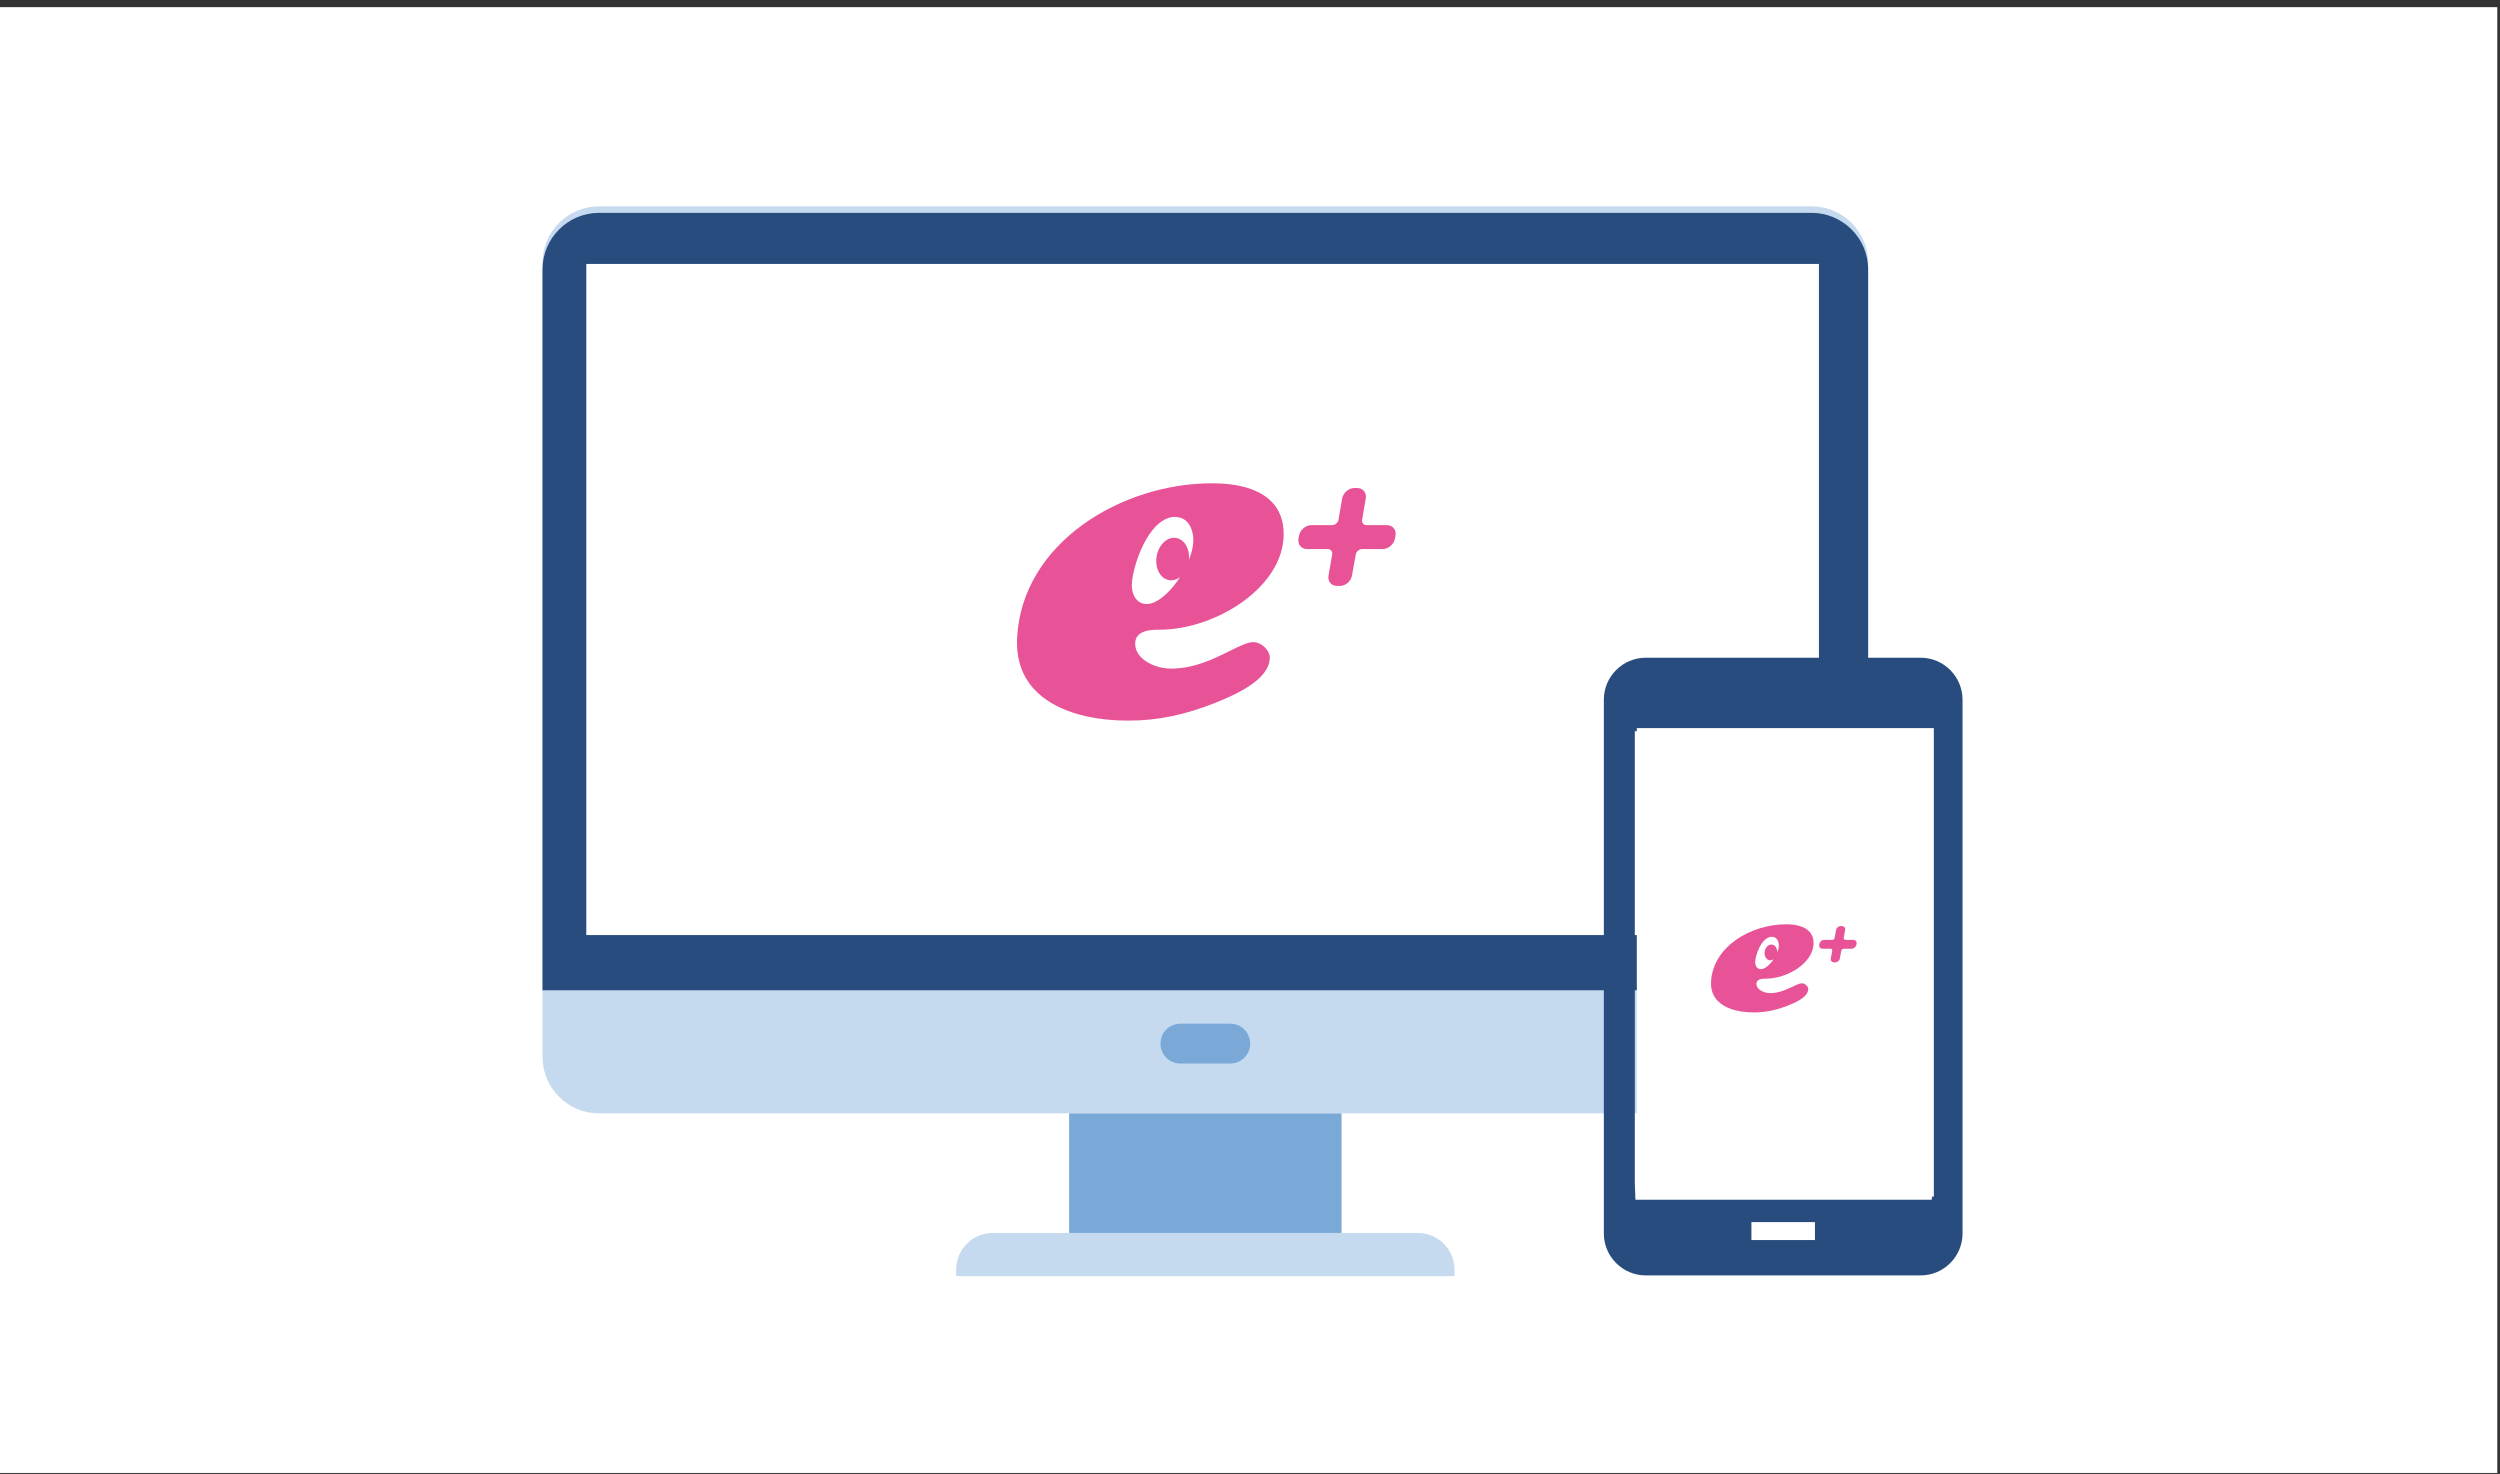 <svg width="307" height="181" viewBox="0 0 307 181" fill="none" xmlns="http://www.w3.org/2000/svg">
<rect x="0" y="0" width="307" height="181" fill="#333333" stroke="none"/>
<rect width="306.667" height="180" transform="translate(0 0.879)" fill="white"/>
<path d="M222.47 25.341H73.558C69.726 25.341 66.62 28.447 66.62 32.279V129.783C66.62 133.614 69.726 136.72 73.558 136.72H222.47C226.302 136.72 229.408 133.614 229.408 129.783V32.279C229.408 28.447 226.302 25.341 222.47 25.341Z" fill="#C5DAEF"/>
<path d="M222.47 26.139H73.558C69.742 26.139 66.62 29.261 66.62 33.076V121.608H229.408V33.076C229.408 29.261 226.286 26.139 222.47 26.139Z" fill="#284C7D"/>
<path d="M164.743 136.72H131.285V151.405H164.743V136.72Z" fill="#7AA9D7"/>
<path d="M223.364 32.412H72V114.826H223.364V32.412Z" fill="white"/>
<path d="M173.17 63.179C172.482 62.35 171.45 61.869 170.352 61.869H170.237C170.253 61.753 170.27 61.687 170.27 61.687C170.303 61.454 170.335 61.239 170.335 61.006C170.335 60.127 170.04 59.298 169.483 58.618C168.795 57.788 167.763 57.307 166.665 57.307H166.321C164.355 57.307 162.618 58.8 162.274 60.774C162.274 60.774 162.175 61.288 162.077 61.869H161.045C160.635 61.869 160.242 61.935 159.865 62.051C159.472 61.106 158.914 60.243 158.194 59.514C156.194 57.49 152.966 56.412 148.886 56.412C142.643 56.412 136.237 58.468 131.272 62.068C125.619 66.165 122.325 71.904 122.014 78.224C121.866 81.608 122.899 84.544 124.996 86.767C127.831 89.753 132.648 91.412 138.563 91.412C142.545 91.412 146.199 90.665 150.427 88.973H150.459C153.163 87.829 158.8 85.49 158.8 80.746C158.8 79.568 158.275 78.374 157.374 77.461C156.604 76.682 155.621 76.184 154.605 76.018C156.801 74.359 158.587 72.286 159.586 69.947C159.881 70.03 160.193 70.063 160.504 70.063H160.635L160.602 70.229C160.569 70.461 160.537 70.677 160.537 70.909C160.537 71.788 160.832 72.634 161.389 73.298C162.077 74.127 163.109 74.608 164.207 74.608H164.551C166.517 74.608 168.271 73.115 168.615 71.141C168.615 71.141 168.697 70.644 168.795 70.08H169.827C171.794 70.08 173.531 68.587 173.875 66.613L173.94 66.265C174.137 65.153 173.842 64.042 173.154 63.196" fill="white"/>
<path d="M153.884 78.855C153.18 78.855 152.164 79.369 150.984 79.95C149.05 80.912 146.642 82.106 143.774 82.106C142.644 82.106 141.07 81.675 140.136 80.729C139.645 80.231 139.399 79.651 139.399 79.037C139.399 77.329 141.48 77.329 142.381 77.329C149.296 77.329 157.636 72.087 157.636 65.601C157.636 63.942 157.128 62.582 156.129 61.587C154.671 60.111 152.164 59.348 148.854 59.348C137.793 59.331 125.471 66.613 124.898 78.374C124.783 80.961 125.52 83.101 127.093 84.743C129.387 87.148 133.451 88.492 138.58 88.492C142.185 88.492 145.511 87.796 149.378 86.253C151.508 85.374 155.932 83.532 155.932 80.746C155.932 80.348 155.719 79.883 155.342 79.518C154.933 79.103 154.392 78.855 153.884 78.855ZM144.364 63.495C145.806 63.495 146.429 64.822 146.527 65.95C146.592 66.829 146.379 67.807 146.003 68.753C146.134 67.426 145.478 66.248 144.446 66.066C143.364 65.867 142.283 66.878 142.037 68.305C141.791 69.731 142.463 71.042 143.545 71.241C144.02 71.324 144.495 71.191 144.905 70.876C144.528 71.473 144.102 72.004 143.692 72.452C143.102 73.099 141.939 74.177 140.808 74.177C140.35 74.177 139.94 74.011 139.629 73.696C139.055 73.115 138.989 72.22 138.989 71.855C138.989 69.831 140.956 63.461 144.364 63.461" fill="#E85398"/>
<path d="M170.352 64.49H167.746C167.419 64.457 167.206 64.158 167.271 63.81L167.714 61.222C167.845 60.509 167.37 59.928 166.665 59.928H166.321C165.616 59.928 164.944 60.509 164.813 61.222L164.371 63.81C164.305 64.158 163.994 64.457 163.65 64.49H161.028C160.324 64.49 159.652 65.071 159.521 65.784L159.455 66.132C159.324 66.845 159.799 67.426 160.504 67.426H163.044C163.388 67.426 163.634 67.691 163.601 68.04L163.142 70.661C163.011 71.374 163.486 71.954 164.191 71.954H164.535C165.239 71.954 165.911 71.374 166.026 70.661L166.485 68.106C166.55 67.725 166.911 67.426 167.271 67.426H169.795C170.499 67.426 171.171 66.845 171.302 66.132L171.368 65.784C171.499 65.071 171.024 64.49 170.319 64.49" fill="#E85398"/>
<path d="M151.075 125.707H144.953C143.602 125.707 142.507 126.802 142.507 128.152V128.158C142.507 129.509 143.602 130.604 144.953 130.604H151.075C152.426 130.604 153.521 129.509 153.521 128.158V128.152C153.521 126.802 152.426 125.707 151.075 125.707Z" fill="#7AA9D7"/>
<path d="M178.612 156.713V155.898C178.612 153.429 176.595 151.411 174.126 151.411H121.902C119.433 151.411 117.416 153.429 117.416 155.898V156.713H178.612Z" fill="#C5DAEF"/>
<path d="M235.855 80.768H202.097C199.27 80.768 196.951 83.08 196.951 85.913V151.475C196.951 154.302 199.264 156.62 202.097 156.62H235.855C238.682 156.62 241 154.308 241 151.475V85.913C241 83.086 238.687 80.768 235.855 80.768ZM237.3 145.3L237.225 147.324H200.831L200.755 145.3V89.792H199.483H237.231L237.306 92.157V145.3H237.3Z" fill="#284C7D"/>
<path d="M237.475 89.412H201V146.943H237.475V89.412Z" fill="white"/>
<path d="M228.681 114.925C228.416 114.617 228.019 114.439 227.597 114.439H227.553C227.559 114.396 227.565 114.371 227.565 114.371C227.578 114.285 227.591 114.205 227.591 114.118C227.591 113.792 227.477 113.484 227.263 113.231C226.998 112.923 226.601 112.744 226.179 112.744H226.046C225.29 112.744 224.622 113.299 224.49 114.032C224.49 114.032 224.452 114.223 224.414 114.439H224.017C223.86 114.439 223.708 114.463 223.563 114.506C223.412 114.155 223.198 113.835 222.921 113.564C222.152 112.812 220.91 112.412 219.341 112.412C216.94 112.412 214.476 113.176 212.566 114.513C210.392 116.034 209.125 118.166 209.005 120.514C208.949 121.77 209.346 122.861 210.152 123.687C211.243 124.796 213.095 125.412 215.371 125.412C216.902 125.412 218.307 125.134 219.933 124.506H219.946C220.986 124.081 223.154 123.212 223.154 121.45C223.154 121.013 222.952 120.569 222.605 120.23C222.309 119.941 221.931 119.756 221.54 119.694C222.385 119.078 223.072 118.308 223.456 117.439C223.57 117.47 223.689 117.482 223.809 117.482H223.86L223.847 117.544C223.834 117.63 223.822 117.71 223.822 117.796C223.822 118.123 223.935 118.437 224.15 118.684C224.414 118.992 224.811 119.17 225.233 119.17H225.366C226.122 119.17 226.796 118.616 226.929 117.883C226.929 117.883 226.96 117.698 226.998 117.488H227.395C228.151 117.488 228.819 116.934 228.952 116.201L228.977 116.071C229.053 115.659 228.939 115.246 228.674 114.932" fill="white"/>
<path d="M221.263 120.748C220.992 120.748 220.601 120.939 220.148 121.154C219.404 121.512 218.478 121.955 217.375 121.955C216.94 121.955 216.335 121.795 215.976 121.444C215.787 121.259 215.692 121.043 215.692 120.815C215.692 120.181 216.492 120.181 216.839 120.181C219.499 120.181 222.706 118.234 222.706 115.825C222.706 115.209 222.511 114.704 222.127 114.334C221.566 113.786 220.601 113.502 219.328 113.502C215.074 113.496 210.335 116.201 210.115 120.569C210.07 121.53 210.354 122.325 210.959 122.935C211.841 123.828 213.404 124.327 215.377 124.327C216.763 124.327 218.043 124.068 219.53 123.495C220.349 123.169 222.051 122.485 222.051 121.45C222.051 121.302 221.969 121.13 221.824 120.994C221.666 120.84 221.458 120.748 221.263 120.748ZM217.602 115.042C218.156 115.042 218.396 115.535 218.433 115.954C218.459 116.281 218.377 116.644 218.232 116.995C218.282 116.503 218.03 116.065 217.633 115.997C217.217 115.923 216.801 116.299 216.707 116.829C216.612 117.359 216.87 117.846 217.286 117.92C217.469 117.95 217.652 117.901 217.81 117.784C217.665 118.006 217.501 118.203 217.343 118.369C217.116 118.61 216.669 119.01 216.234 119.01C216.058 119.01 215.9 118.949 215.78 118.832C215.56 118.616 215.534 118.283 215.534 118.148C215.534 117.396 216.291 115.03 217.602 115.03" fill="#E85398"/>
<path d="M227.597 115.412H226.595C226.469 115.4 226.387 115.289 226.412 115.16L226.582 114.198C226.633 113.933 226.45 113.718 226.179 113.718H226.046C225.775 113.718 225.517 113.933 225.467 114.198L225.297 115.16C225.271 115.289 225.152 115.4 225.019 115.412H224.011C223.74 115.412 223.481 115.628 223.431 115.893L223.406 116.022C223.355 116.287 223.538 116.503 223.809 116.503H224.786C224.918 116.503 225.013 116.601 225 116.731L224.824 117.704C224.773 117.969 224.956 118.185 225.227 118.185H225.36C225.631 118.185 225.889 117.969 225.933 117.704L226.11 116.755C226.135 116.614 226.273 116.503 226.412 116.503H227.383C227.654 116.503 227.912 116.287 227.962 116.022L227.988 115.893C228.038 115.628 227.855 115.412 227.584 115.412" fill="#E85398"/>
<path d="M222.875 150.075H215.076V152.278H222.875V150.075Z" fill="white"/>
</svg>
